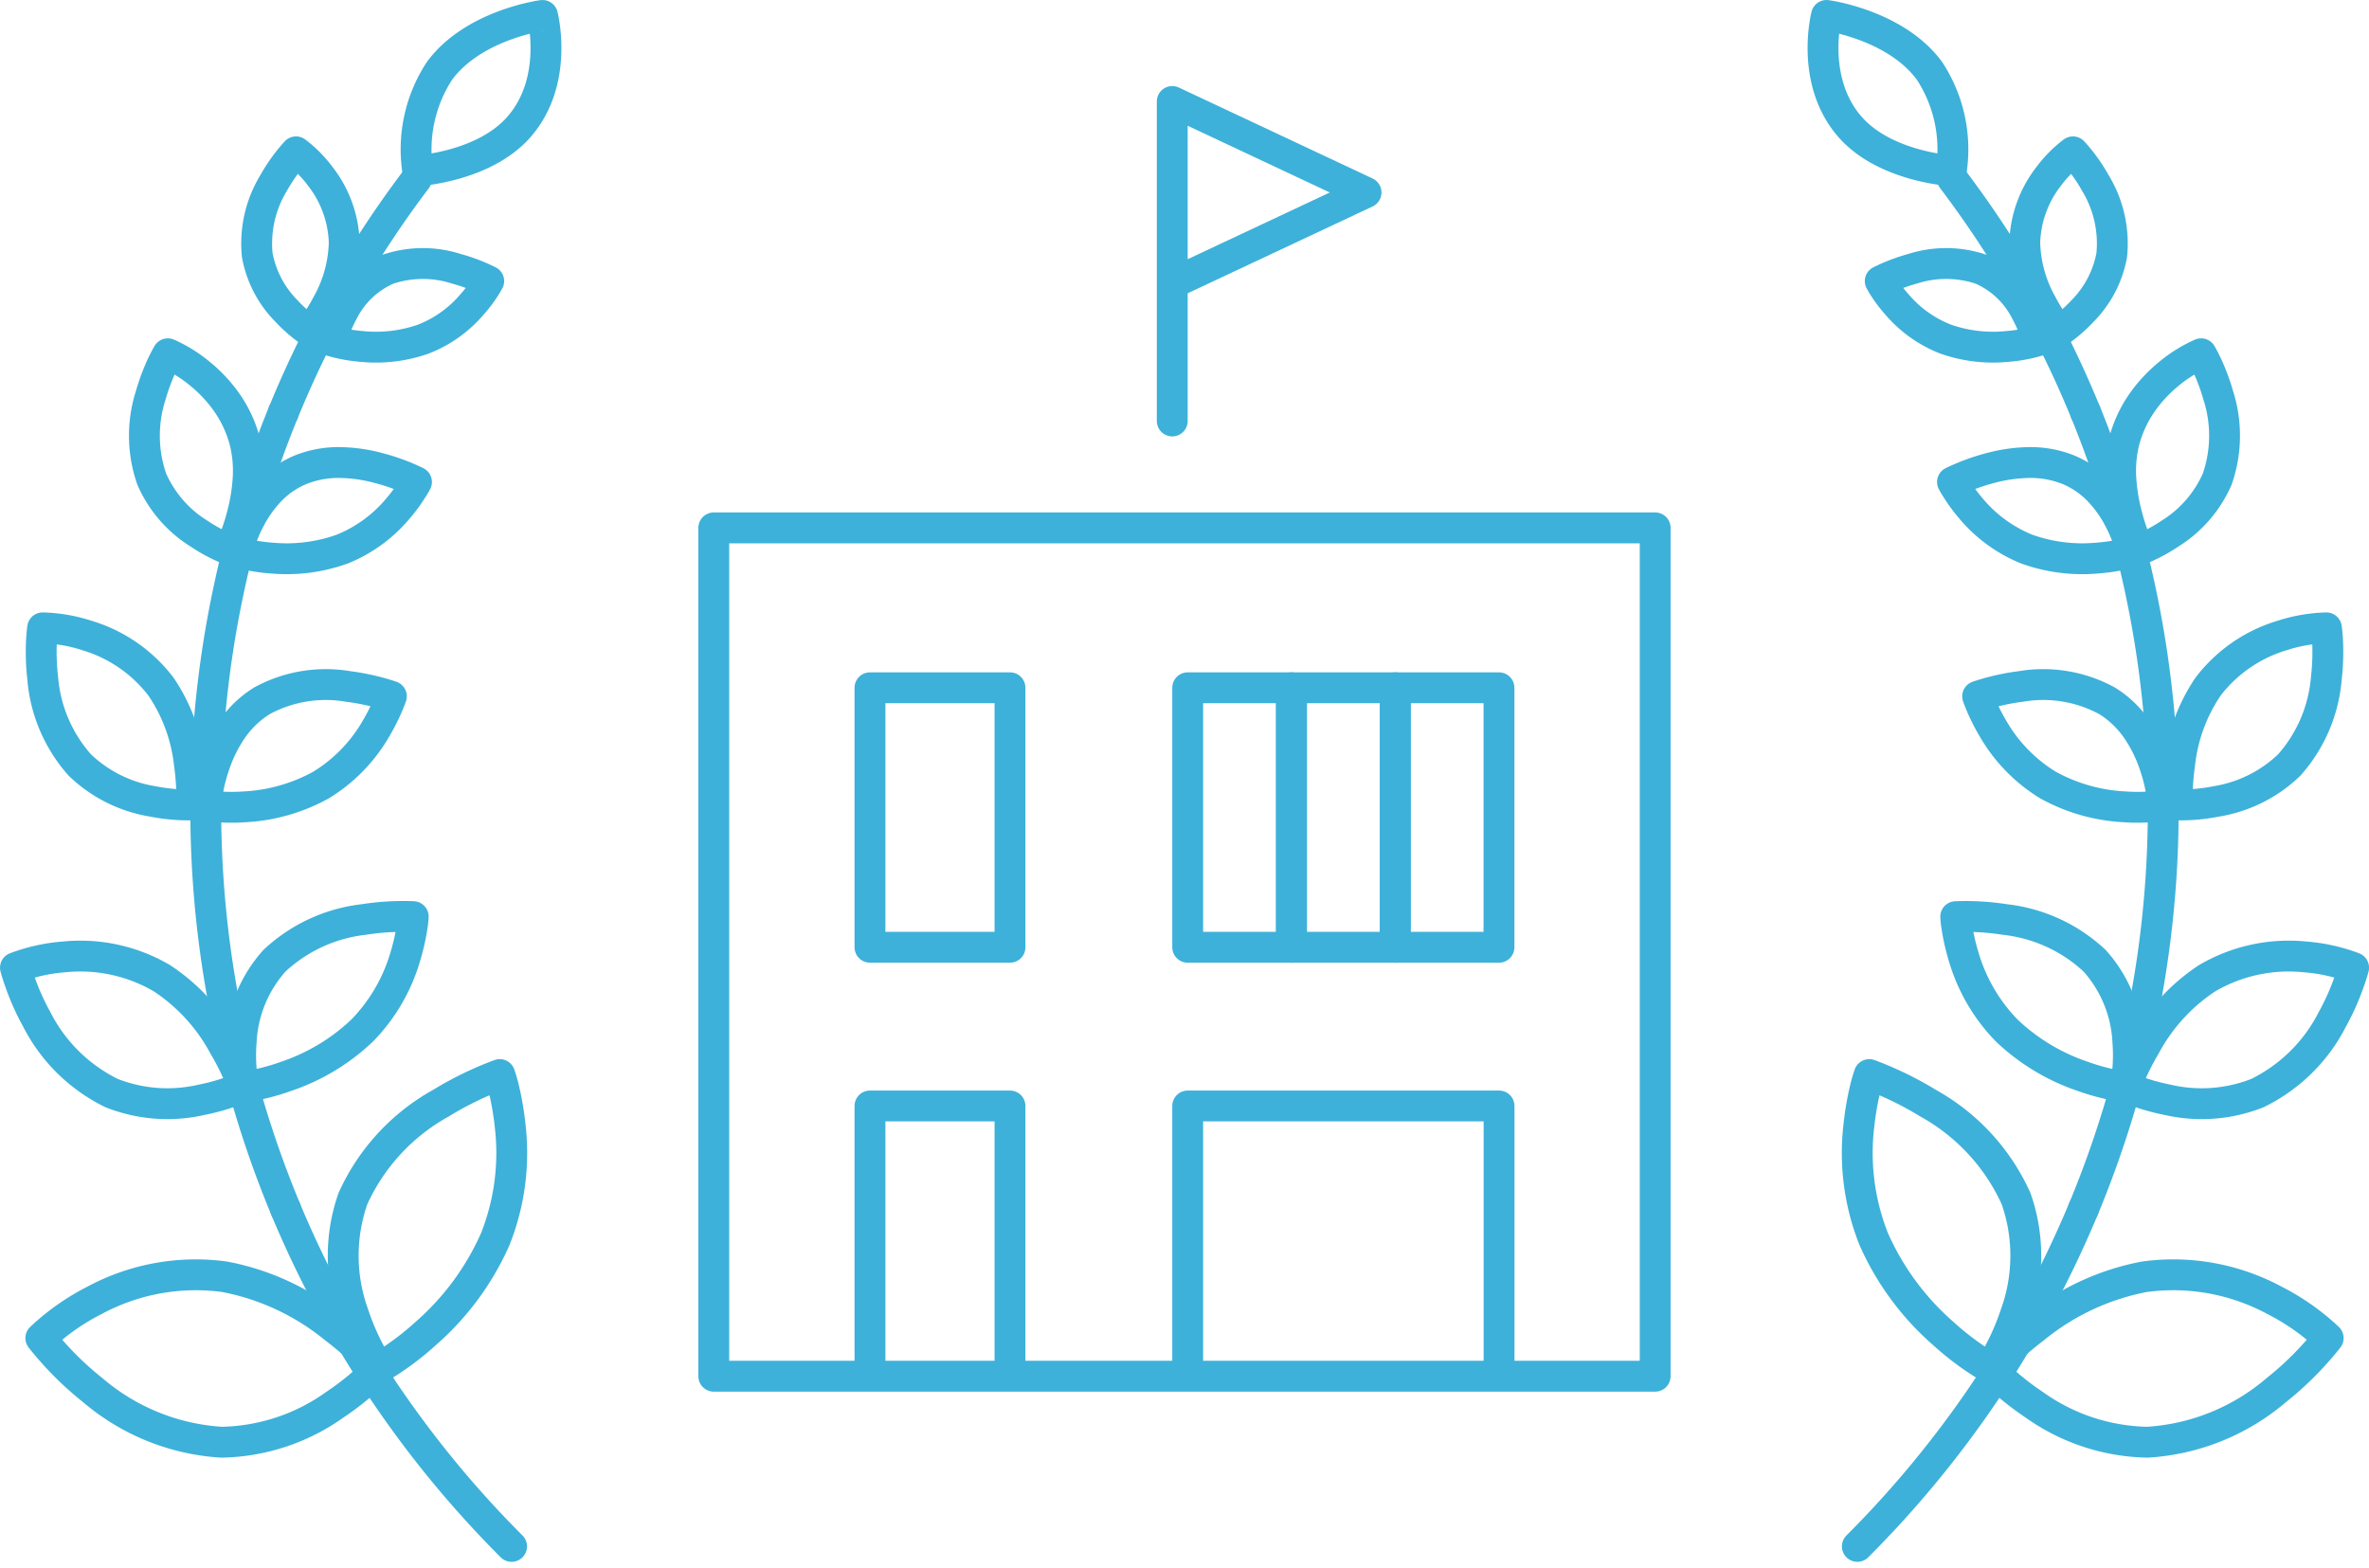 <svg xmlns="http://www.w3.org/2000/svg" width="153.558" height="101.668" viewBox="0 0 153.558 101.668">
  <g id="Group_832" data-name="Group 832" transform="translate(2065.94 443.86)">
    <g id="Group_322" data-name="Group 322" transform="translate(-2064.94 -442.86)">
      <g id="Group_320" data-name="Group 320" transform="translate(0)">
        <path id="Path_826" data-name="Path 826" d="M-2047.925-189.634a15.961,15.961,0,0,1,7.1,3.306,25.956,25.956,0,0,1,2.126,1.813c.506.481.784.8.784.8a17.869,17.869,0,0,1-2.877,2.384,13.018,13.018,0,0,1-7.341,2.422,14.185,14.185,0,0,1-8.338-3.374,20.583,20.583,0,0,1-2.477-2.326c-.574-.635-.89-1.051-.89-1.051a14.944,14.944,0,0,1,3.477-2.445A13.841,13.841,0,0,1-2047.925-189.634Z" transform="translate(2061.485 271.409)" fill="none" stroke="#3db1d9" stroke-linecap="round" stroke-linejoin="round" stroke-miterlimit="10" stroke-width="2"/>
        <path id="Path_827" data-name="Path 827" d="M-1998.449-221.925a11.174,11.174,0,0,0,.029,7.486,15.9,15.9,0,0,0,1.09,2.538c.332.61.568.961.568.961a18.3,18.3,0,0,0,3.006-2.216,17.564,17.564,0,0,0,4.525-6.125,15.114,15.114,0,0,0,.971-7.37,18.755,18.755,0,0,0-.41-2.4,9.312,9.312,0,0,0-.264-.913,21.885,21.885,0,0,0-3.809,1.851A13.371,13.371,0,0,0-1998.449-221.925Z" transform="translate(2020.327 298.63)" fill="none" stroke="#3db1d9" stroke-linecap="round" stroke-linejoin="round" stroke-miterlimit="10" stroke-width="2"/>
        <path id="Path_828" data-name="Path 828" d="M-2010.65-202.95A67.863,67.863,0,0,0-1996-181.078" transform="translate(2028.161 280.332)" fill="none" stroke="#3db1d9" stroke-linecap="round" stroke-linejoin="round" stroke-miterlimit="10" stroke-width="2"/>
        <path id="Path_829" data-name="Path 829" d="M-2055.444-252.336a12.107,12.107,0,0,1,4.006,4.377,16.868,16.868,0,0,1,1.281,2.667,13.5,13.5,0,0,1-2.706.835,9.834,9.834,0,0,1-5.841-.432,10.739,10.739,0,0,1-4.857-4.787,15.526,15.526,0,0,1-1.058-2.348c-.219-.613-.319-.993-.319-.993a11.3,11.3,0,0,1,3.142-.7A10.456,10.456,0,0,1-2055.444-252.336Z" transform="translate(2064.94 314.755)" fill="none" stroke="#3db1d9" stroke-linecap="round" stroke-linejoin="round" stroke-miterlimit="10" stroke-width="2"/>
        <path id="Path_830" data-name="Path 830" d="M-2017.482-258.882a8.474,8.474,0,0,0-2.155,5.248,11.437,11.437,0,0,0,.148,2.932,13.658,13.658,0,0,0,2.748-.681,13.324,13.324,0,0,0,4.945-2.974,11.467,11.467,0,0,0,2.819-4.87,13.853,13.853,0,0,0,.41-1.8,6.6,6.6,0,0,0,.081-.716,16.485,16.485,0,0,0-3.206.187A10.144,10.144,0,0,0-2017.482-258.882Z" transform="translate(2034.271 320.169)" fill="none" stroke="#3db1d9" stroke-linecap="round" stroke-linejoin="round" stroke-miterlimit="10" stroke-width="2"/>
        <path id="Path_831" data-name="Path 831" d="M-2026.69-282.97a67.507,67.507,0,0,0,5.174,25.81" transform="translate(2039.027 334.542)" fill="none" stroke="#3db1d9" stroke-linecap="round" stroke-linejoin="round" stroke-miterlimit="10" stroke-width="2"/>
        <path id="Path_832" data-name="Path 832" d="M-2052-315.951a11.047,11.047,0,0,1,1.842,5.012,16.133,16.133,0,0,1,.152,2.658,12.083,12.083,0,0,1-2.535-.229,8.864,8.864,0,0,1-4.716-2.355,9.638,9.638,0,0,1-2.409-5.641,14.789,14.789,0,0,1-.084-2.319c.026-.584.081-.935.081-.935a10.105,10.105,0,0,1,2.855.49A9.438,9.438,0,0,1-2052-315.951Z" transform="translate(2061.434 359.465)" fill="none" stroke="#3db1d9" stroke-linecap="round" stroke-linejoin="round" stroke-miterlimit="10" stroke-width="2"/>
        <path id="Path_833" data-name="Path 833" d="M-2023.028-307.257a6.528,6.528,0,0,0-1.961,1.887,9.283,9.283,0,0,0-1.11,2.251,10.626,10.626,0,0,0-.561,2.651,11.89,11.89,0,0,0,2.519.084,11.439,11.439,0,0,0,4.938-1.41,10.3,10.3,0,0,0,3.554-3.638,13.155,13.155,0,0,0,.768-1.5c.161-.381.242-.616.242-.616a14.491,14.491,0,0,0-2.8-.639A8.651,8.651,0,0,0-2023.028-307.257Z" transform="translate(2039.007 351.691)" fill="none" stroke="#3db1d9" stroke-linecap="round" stroke-linejoin="round" stroke-miterlimit="10" stroke-width="2"/>
        <path id="Path_834" data-name="Path 834" d="M-2021.659-363.07a67.706,67.706,0,0,0-5.032,25.839" transform="translate(2039.028 388.806)" fill="none" stroke="#3db1d9" stroke-linecap="round" stroke-linejoin="round" stroke-miterlimit="10" stroke-width="2"/>
        <path id="Path_835" data-name="Path 835" d="M-2032.5-369.109a8,8,0,0,1,.187,2.516,12.144,12.144,0,0,1-.381,2.226,14.086,14.086,0,0,1-.784,2.235,10.609,10.609,0,0,1-2-1.055,7.877,7.877,0,0,1-3.071-3.542,8.577,8.577,0,0,1-.058-5.451,13.44,13.44,0,0,1,.719-1.932c.223-.468.384-.739.384-.739a9,9,0,0,1,2.177,1.374,9.237,9.237,0,0,1,1.658,1.806A7.876,7.876,0,0,1-2032.5-369.109Z" transform="translate(2047.384 396.786)" fill="none" stroke="#3db1d9" stroke-linecap="round" stroke-linejoin="round" stroke-miterlimit="10" stroke-width="2"/>
        <path id="Path_836" data-name="Path 836" d="M-2016.241-352.518a5.864,5.864,0,0,0-1.99,1.364,7.946,7.946,0,0,0-1.277,1.784,9.563,9.563,0,0,0-.661,1.542,5.03,5.03,0,0,0-.181.652,11.073,11.073,0,0,0,2.232.387,10.664,10.664,0,0,0,4.577-.584,9.2,9.2,0,0,0,3.632-2.661,9.99,9.99,0,0,0,.874-1.187,5.383,5.383,0,0,0,.3-.5,13.268,13.268,0,0,0-2.41-.893,10.265,10.265,0,0,0-2.409-.365A6.608,6.608,0,0,0-2016.241-352.518Z" transform="translate(2034.732 381.969)" fill="none" stroke="#3db1d9" stroke-linecap="round" stroke-linejoin="round" stroke-miterlimit="10" stroke-width="2"/>
        <path id="Path_837" data-name="Path 837" d="M-2002.462-409.99a67.473,67.473,0,0,0-8.628,15.134" transform="translate(2028.459 420.592)" fill="none" stroke="#3db1d9" stroke-linecap="round" stroke-linejoin="round" stroke-miterlimit="10" stroke-width="2"/>
        <path id="Path_838" data-name="Path 838" d="M-2010.818-409.537a8.6,8.6,0,0,1-1.11,4c-.139.265-.277.5-.41.716s-.248.4-.355.555c-.21.3-.351.477-.351.477a9.344,9.344,0,0,1-1.5-1.3,6.938,6.938,0,0,1-1.91-3.629,7.535,7.535,0,0,1,1.038-4.654,11.384,11.384,0,0,1,1-1.5c.284-.355.474-.555.474-.555a7.913,7.913,0,0,1,1.581,1.6A7.334,7.334,0,0,1-2010.818-409.537Z" transform="translate(2032.131 424.271)" fill="none" stroke="#3db1d9" stroke-linecap="round" stroke-linejoin="round" stroke-miterlimit="10" stroke-width="2"/>
        <path id="Path_839" data-name="Path 839" d="M-1997.792-392.624a5.874,5.874,0,0,0-2.884,2.729c-.139.258-.258.506-.358.732s-.171.435-.229.61a5.793,5.793,0,0,0-.168.568,9.535,9.535,0,0,0,1.948.358,9.265,9.265,0,0,0,4.009-.474,7.925,7.925,0,0,0,3.2-2.3,8.148,8.148,0,0,0,1.038-1.461,11.633,11.633,0,0,0-2.1-.8A7.107,7.107,0,0,0-1997.792-392.624Z" transform="translate(2021.915 409.086)" fill="none" stroke="#3db1d9" stroke-linecap="round" stroke-linejoin="round" stroke-miterlimit="10" stroke-width="2"/>
        <path id="Path_840" data-name="Path 840" d="M-1977.726-435.651c-2.264,2.609-6.58,2.858-6.58,2.858a9.3,9.3,0,0,1,1.419-6.483c2.222-3,6.67-3.583,6.67-3.583S-1975.13-438.641-1977.726-435.651Z" transform="translate(2010.381 442.86)" fill="none" stroke="#3db1d9" stroke-linecap="round" stroke-linejoin="round" stroke-miterlimit="10" stroke-width="2"/>
      </g>
      <g id="Group_321" data-name="Group 321" transform="translate(117.168)">
        <path id="Path_841" data-name="Path 841" d="M-1658.121-189.634a15.961,15.961,0,0,0-7.1,3.306,25.951,25.951,0,0,0-2.125,1.813c-.506.481-.784.8-.784.8a17.876,17.876,0,0,0,2.877,2.384,13.018,13.018,0,0,0,7.341,2.422,14.184,14.184,0,0,0,8.338-3.374,20.572,20.572,0,0,0,2.477-2.326c.574-.635.89-1.051.89-1.051a14.941,14.941,0,0,0-3.477-2.445A13.841,13.841,0,0,0-1658.121-189.634Z" transform="translate(1678.951 271.409)" fill="none" stroke="#3db1d9" stroke-linecap="round" stroke-linejoin="round" stroke-miterlimit="10" stroke-width="2"/>
        <path id="Path_842" data-name="Path 842" d="M-1684.49-221.925a11.176,11.176,0,0,1-.029,7.486,15.914,15.914,0,0,1-1.09,2.538c-.332.61-.568.961-.568.961a18.3,18.3,0,0,1-3.006-2.216,17.564,17.564,0,0,1-4.525-6.125,15.117,15.117,0,0,1-.971-7.37,18.8,18.8,0,0,1,.41-2.4,9.269,9.269,0,0,1,.264-.913,21.884,21.884,0,0,1,3.809,1.851A13.372,13.372,0,0,1-1684.49-221.925Z" transform="translate(1697.002 298.63)" fill="none" stroke="#3db1d9" stroke-linecap="round" stroke-linejoin="round" stroke-miterlimit="10" stroke-width="2"/>
        <path id="Path_843" data-name="Path 843" d="M-1680.127-202.95a67.863,67.863,0,0,1-14.653,21.872" transform="translate(1697.005 280.332)" fill="none" stroke="#3db1d9" stroke-linecap="round" stroke-linejoin="round" stroke-miterlimit="10" stroke-width="2"/>
        <path id="Path_844" data-name="Path 844" d="M-1635.6-252.336a12.108,12.108,0,0,0-4.006,4.377,16.881,16.881,0,0,0-1.281,2.667,13.5,13.5,0,0,0,2.706.835,9.834,9.834,0,0,0,5.841-.432,10.739,10.739,0,0,0,4.858-4.787,15.548,15.548,0,0,0,1.058-2.348c.219-.613.319-.993.319-.993a11.294,11.294,0,0,0-3.141-.7A10.457,10.457,0,0,0-1635.6-252.336Z" transform="translate(1660.498 314.755)" fill="none" stroke="#3db1d9" stroke-linecap="round" stroke-linejoin="round" stroke-miterlimit="10" stroke-width="2"/>
        <path id="Path_845" data-name="Path 845" d="M-1666-258.882a8.474,8.474,0,0,1,2.155,5.248A11.441,11.441,0,0,1-1664-250.7a13.658,13.658,0,0,1-2.748-.681,13.323,13.323,0,0,1-4.945-2.974,11.467,11.467,0,0,1-2.819-4.87,13.837,13.837,0,0,1-.41-1.8,6.641,6.641,0,0,1-.081-.716,16.486,16.486,0,0,1,3.206.187A10.144,10.144,0,0,1-1666-258.882Z" transform="translate(1683.605 320.169)" fill="none" stroke="#3db1d9" stroke-linecap="round" stroke-linejoin="round" stroke-miterlimit="10" stroke-width="2"/>
        <path id="Path_846" data-name="Path 846" d="M-1644.176-282.97a67.511,67.511,0,0,1-5.174,25.81" transform="translate(1666.229 334.542)" fill="none" stroke="#3db1d9" stroke-linecap="round" stroke-linejoin="round" stroke-miterlimit="10" stroke-width="2"/>
        <path id="Path_847" data-name="Path 847" d="M-1628.5-315.951a11.05,11.05,0,0,0-1.842,5.012,16.117,16.117,0,0,0-.152,2.658,12.083,12.083,0,0,0,2.535-.229,8.865,8.865,0,0,0,4.716-2.355,9.639,9.639,0,0,0,2.409-5.641,14.8,14.8,0,0,0,.084-2.319c-.026-.584-.081-.935-.081-.935a10.1,10.1,0,0,0-2.854.49A9.439,9.439,0,0,0-1628.5-315.951Z" transform="translate(1653.459 359.465)" fill="none" stroke="#3db1d9" stroke-linecap="round" stroke-linejoin="round" stroke-miterlimit="10" stroke-width="2"/>
        <path id="Path_848" data-name="Path 848" d="M-1662.221-307.257a6.524,6.524,0,0,1,1.961,1.887,9.274,9.274,0,0,1,1.11,2.251,10.627,10.627,0,0,1,.561,2.651,11.892,11.892,0,0,1-2.519.084,11.438,11.438,0,0,1-4.938-1.41,10.3,10.3,0,0,1-3.554-3.638,13.135,13.135,0,0,1-.768-1.5c-.161-.381-.242-.616-.242-.616a14.488,14.488,0,0,1,2.8-.639A8.651,8.651,0,0,1-1662.221-307.257Z" transform="translate(1680.632 351.691)" fill="none" stroke="#3db1d9" stroke-linecap="round" stroke-linejoin="round" stroke-miterlimit="10" stroke-width="2"/>
        <path id="Path_849" data-name="Path 849" d="M-1648.91-363.07a67.708,67.708,0,0,1,5.032,25.839" transform="translate(1665.931 388.806)" fill="none" stroke="#3db1d9" stroke-linecap="round" stroke-linejoin="round" stroke-miterlimit="10" stroke-width="2"/>
        <path id="Path_850" data-name="Path 850" d="M-1641.66-369.109a8,8,0,0,0-.187,2.516,12.133,12.133,0,0,0,.381,2.226,14.079,14.079,0,0,0,.784,2.235,10.612,10.612,0,0,0,2-1.055,7.878,7.878,0,0,0,3.071-3.542,8.576,8.576,0,0,0,.058-5.451,13.471,13.471,0,0,0-.719-1.932c-.223-.468-.384-.739-.384-.739a9,9,0,0,0-2.177,1.374,9.241,9.241,0,0,0-1.658,1.806A7.883,7.883,0,0,0-1641.66-369.109Z" transform="translate(1661.164 396.786)" fill="none" stroke="#3db1d9" stroke-linecap="round" stroke-linejoin="round" stroke-miterlimit="10" stroke-width="2"/>
        <path id="Path_851" data-name="Path 851" d="M-1668.148-352.518a5.862,5.862,0,0,1,1.99,1.364,7.95,7.95,0,0,1,1.277,1.784,9.572,9.572,0,0,1,.661,1.542,5.03,5.03,0,0,1,.181.652,11.075,11.075,0,0,1-2.232.387,10.664,10.664,0,0,1-4.577-.584,9.2,9.2,0,0,1-3.632-2.661,10.049,10.049,0,0,1-.874-1.187,5.42,5.42,0,0,1-.3-.5,13.27,13.27,0,0,1,2.409-.893,10.269,10.269,0,0,1,2.41-.365A6.607,6.607,0,0,1-1668.148-352.518Z" transform="translate(1684.046 381.969)" fill="none" stroke="#3db1d9" stroke-linecap="round" stroke-linejoin="round" stroke-miterlimit="10" stroke-width="2"/>
        <path id="Path_852" data-name="Path 852" d="M-1675.66-409.99a67.478,67.478,0,0,1,8.628,15.134" transform="translate(1684.053 420.592)" fill="none" stroke="#3db1d9" stroke-linecap="round" stroke-linejoin="round" stroke-miterlimit="10" stroke-width="2"/>
        <path id="Path_853" data-name="Path 853" d="M-1661.14-409.537a8.6,8.6,0,0,0,1.11,4c.139.265.277.5.41.716s.248.4.355.555c.21.3.352.477.352.477a9.35,9.35,0,0,0,1.5-1.3,6.937,6.937,0,0,0,1.909-3.629,7.534,7.534,0,0,0-1.038-4.654,11.421,11.421,0,0,0-1-1.5c-.284-.355-.474-.555-.474-.555a7.912,7.912,0,0,0-1.58,1.6A7.334,7.334,0,0,0-1661.14-409.537Z" transform="translate(1674.216 424.271)" fill="none" stroke="#3db1d9" stroke-linecap="round" stroke-linejoin="round" stroke-miterlimit="10" stroke-width="2"/>
        <path id="Path_854" data-name="Path 854" d="M-1683.623-392.624a5.874,5.874,0,0,1,2.884,2.729c.139.258.258.506.358.732s.171.435.229.61a5.836,5.836,0,0,1,.168.568,9.535,9.535,0,0,1-1.948.358,9.266,9.266,0,0,1-4.009-.474,7.924,7.924,0,0,1-3.2-2.3,8.154,8.154,0,0,1-1.039-1.461,11.637,11.637,0,0,1,2.1-.8A7.108,7.108,0,0,1-1683.623-392.624Z" transform="translate(1693.889 409.086)" fill="none" stroke="#3db1d9" stroke-linecap="round" stroke-linejoin="round" stroke-miterlimit="10" stroke-width="2"/>
        <path id="Path_855" data-name="Path 855" d="M-1699.945-435.651c2.264,2.609,6.58,2.858,6.58,2.858a9.3,9.3,0,0,0-1.419-6.483c-2.222-3-6.67-3.583-6.67-3.583S-1702.541-438.641-1699.945-435.651Z" transform="translate(1701.68 442.86)" fill="none" stroke="#3db1d9" stroke-linecap="round" stroke-linejoin="round" stroke-miterlimit="10" stroke-width="2"/>
      </g>
    </g>
    <g id="Group_325" data-name="Group 325" transform="translate(-2019.674 -437.277)">
      <g id="Group_324" data-name="Group 324" transform="translate(0 27.639)">
        <rect id="Rectangle_190" data-name="Rectangle 190" width="61.022" height="55" fill="none" stroke="#3db1d9" stroke-linecap="round" stroke-linejoin="round" stroke-miterlimit="10" stroke-width="2"/>
        <g id="Group_323" data-name="Group 323" transform="translate(10.125 10.367)">
          <rect id="Rectangle_191" data-name="Rectangle 191" width="9.076" height="16.824" fill="none" stroke="#3db1d9" stroke-linecap="round" stroke-linejoin="round" stroke-miterlimit="10" stroke-width="2"/>
          <path id="Path_856" data-name="Path 856" d="M-1893.21-206.836V-223.66h9.076v16.824" transform="translate(1893.21 250.773)" fill="none" stroke="#3db1d9" stroke-linecap="round" stroke-linejoin="round" stroke-miterlimit="10" stroke-width="2"/>
          <rect id="Rectangle_192" data-name="Rectangle 192" width="6.725" height="16.824" transform="translate(20.595)" fill="none" stroke="#3db1d9" stroke-linecap="round" stroke-linejoin="round" stroke-miterlimit="10" stroke-width="2"/>
          <path id="Path_857" data-name="Path 857" d="M-1829.36-206.836V-223.66h20.182v16.824" transform="translate(1849.955 250.773)" fill="none" stroke="#3db1d9" stroke-linecap="round" stroke-linejoin="round" stroke-miterlimit="10" stroke-width="2"/>
          <rect id="Rectangle_193" data-name="Rectangle 193" width="6.725" height="16.824" transform="translate(27.323)" fill="none" stroke="#3db1d9" stroke-linecap="round" stroke-linejoin="round" stroke-miterlimit="10" stroke-width="2"/>
          <rect id="Rectangle_194" data-name="Rectangle 194" width="6.725" height="16.824" transform="translate(34.048)" fill="none" stroke="#3db1d9" stroke-linecap="round" stroke-linejoin="round" stroke-miterlimit="10" stroke-width="2"/>
        </g>
      </g>
      <path id="Path_858" data-name="Path 858" d="M-1832.46-413.754l12.563-5.9-12.563-5.9v20.714" transform="translate(1862.179 425.55)" fill="none" stroke="#3db1d9" stroke-linecap="round" stroke-linejoin="round" stroke-miterlimit="10" stroke-width="2"/>
    </g>
  </g>
</svg>
